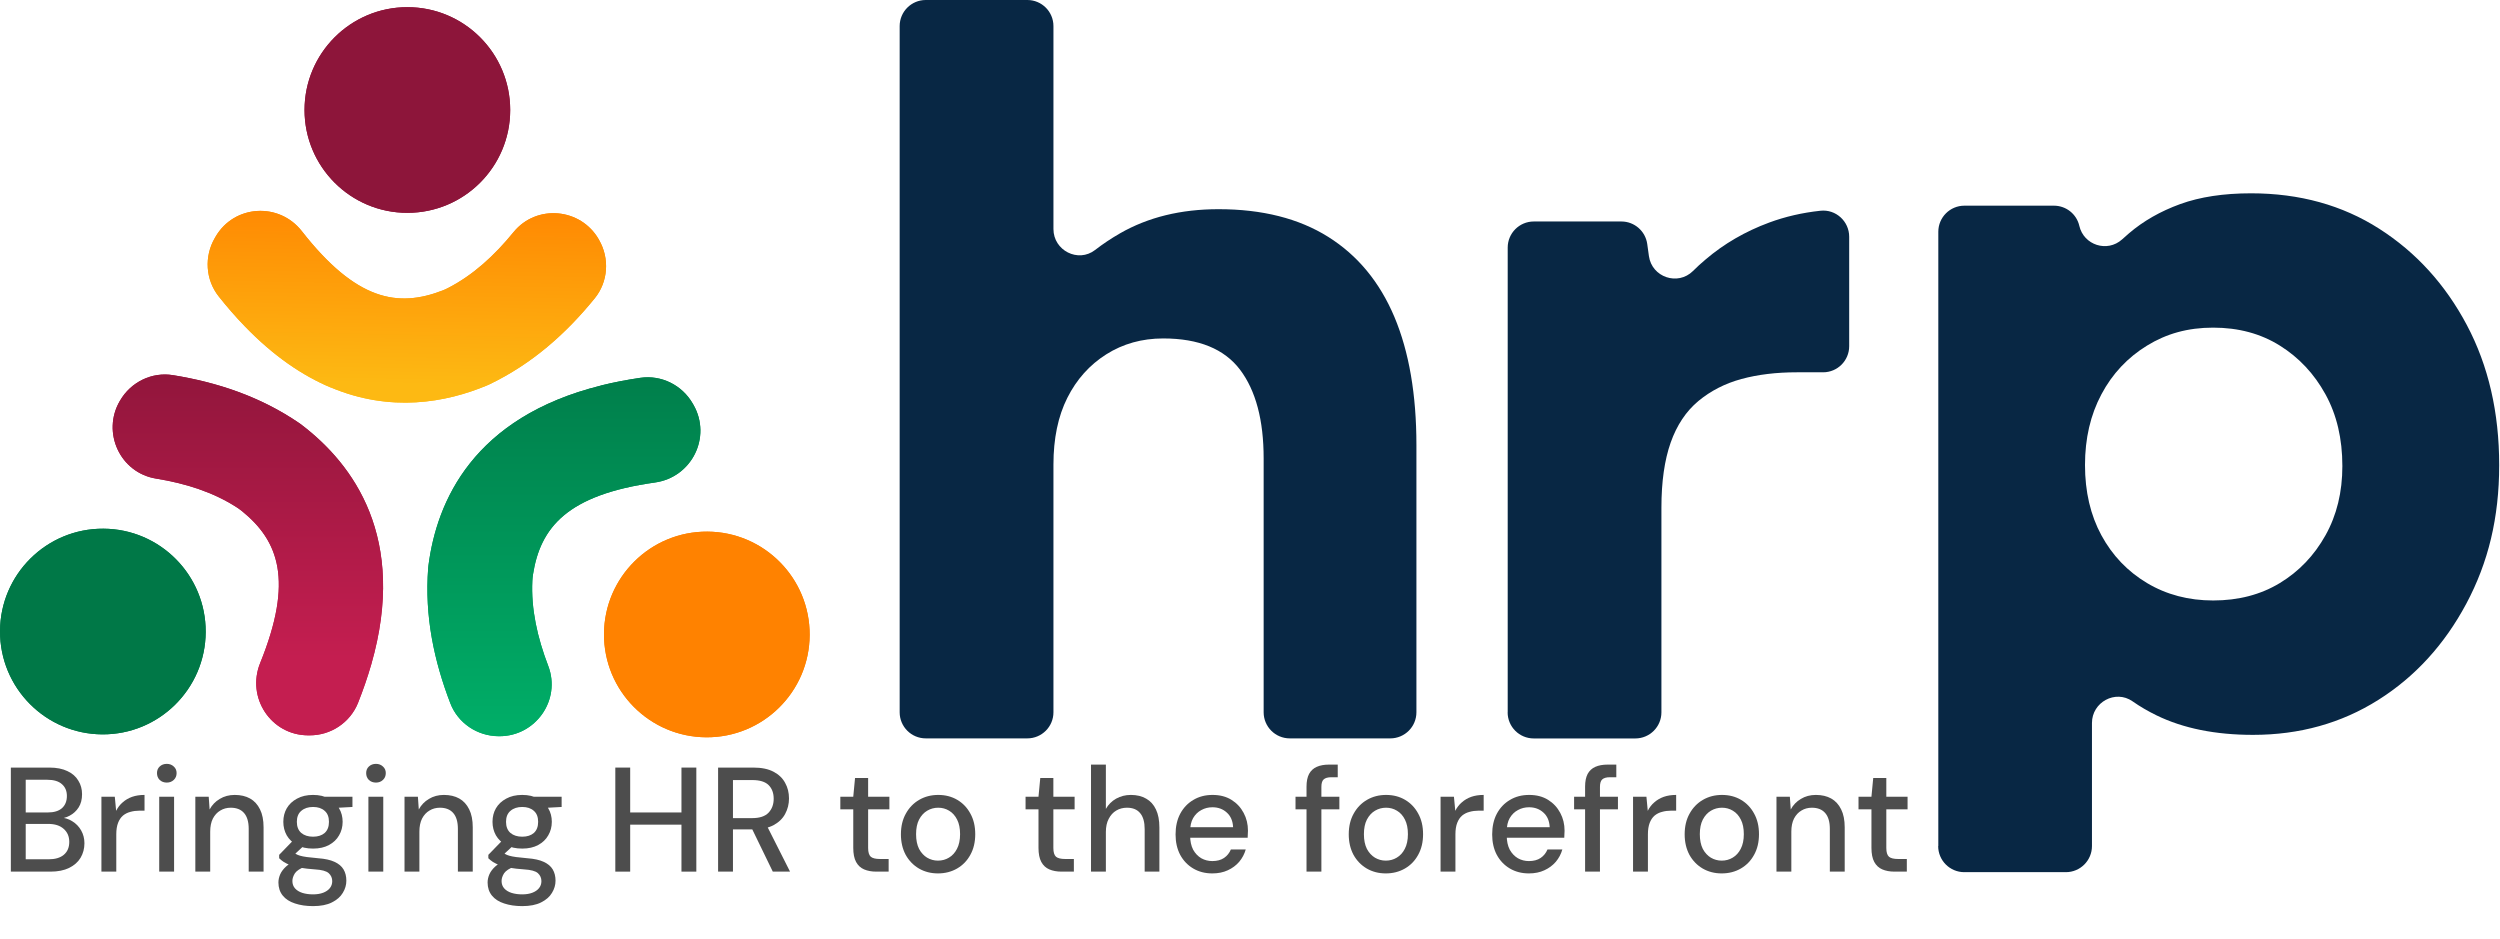 <svg width="370" height="139" viewBox="0 0 370 139" fill="none" xmlns="http://www.w3.org/2000/svg">
<g clip-path="url(#clip0_289_4643)">
<path d="M1.606 129.001V113.601H7.304C8.375 113.601 9.269 113.777 9.988 114.129C10.707 114.466 11.242 114.935 11.594 115.537C11.961 116.123 12.144 116.791 12.144 117.539C12.144 118.316 11.975 118.969 11.638 119.497C11.301 120.025 10.853 120.435 10.296 120.729C9.753 121.007 9.167 121.169 8.536 121.213L8.844 120.993C9.519 121.007 10.135 121.191 10.692 121.543C11.249 121.88 11.689 122.335 12.012 122.907C12.335 123.479 12.496 124.109 12.496 124.799C12.496 125.591 12.305 126.309 11.924 126.955C11.543 127.585 10.978 128.084 10.23 128.451C9.482 128.817 8.565 129.001 7.48 129.001H1.606ZM3.806 127.175H7.194C8.162 127.175 8.91 126.955 9.438 126.515C9.981 126.06 10.252 125.422 10.252 124.601C10.252 123.794 9.973 123.149 9.416 122.665C8.873 122.181 8.118 121.939 7.15 121.939H3.806V127.175ZM3.806 120.245H7.062C7.986 120.245 8.69 120.032 9.174 119.607C9.658 119.167 9.9 118.565 9.9 117.803C9.9 117.069 9.658 116.49 9.174 116.065C8.69 115.625 7.964 115.405 6.996 115.405H3.806V120.245Z" fill="#4D4D4D"/>
<path d="M15.01 129.001V117.913H16.99L17.188 120.003C17.437 119.504 17.76 119.086 18.156 118.749C18.552 118.397 19.014 118.125 19.542 117.935C20.084 117.744 20.7 117.649 21.39 117.649V119.981H20.598C20.143 119.981 19.71 120.039 19.3 120.157C18.889 120.259 18.522 120.443 18.2 120.707C17.892 120.971 17.65 121.33 17.474 121.785C17.298 122.239 17.21 122.804 17.21 123.479V129.001H15.01Z" fill="#4D4D4D"/>
<path d="M23.564 129.001V117.913H25.764V129.001H23.564ZM24.686 115.823C24.261 115.823 23.909 115.691 23.63 115.427C23.366 115.163 23.234 114.825 23.234 114.415C23.234 114.019 23.366 113.696 23.63 113.447C23.909 113.183 24.261 113.051 24.686 113.051C25.097 113.051 25.441 113.183 25.72 113.447C25.999 113.696 26.138 114.019 26.138 114.415C26.138 114.825 25.999 115.163 25.72 115.427C25.441 115.691 25.097 115.823 24.686 115.823Z" fill="#4D4D4D"/>
<path d="M28.91 129.001V117.913H30.89L31.022 119.805C31.374 119.145 31.873 118.624 32.518 118.243C33.163 117.847 33.904 117.649 34.74 117.649C35.62 117.649 36.375 117.825 37.006 118.177C37.637 118.529 38.128 119.064 38.48 119.783C38.832 120.487 39.008 121.374 39.008 122.445V129.001H36.808V122.665C36.808 121.638 36.581 120.861 36.126 120.333C35.671 119.805 35.011 119.541 34.146 119.541C33.574 119.541 33.061 119.68 32.606 119.959C32.151 120.223 31.785 120.619 31.506 121.147C31.242 121.675 31.11 122.32 31.11 123.083V129.001H28.91Z" fill="#4D4D4D"/>
<path d="M46.332 134.105C45.32 134.105 44.425 133.973 43.648 133.709C42.871 133.459 42.27 133.071 41.844 132.543C41.419 132.015 41.206 131.369 41.206 130.607C41.206 130.211 41.294 129.807 41.47 129.397C41.646 129.001 41.932 128.619 42.328 128.253C42.724 127.886 43.26 127.556 43.934 127.263L45.166 128.253C44.418 128.531 43.912 128.861 43.648 129.243C43.399 129.639 43.274 130.02 43.274 130.387C43.274 130.827 43.406 131.193 43.67 131.487C43.934 131.78 44.294 132 44.748 132.147C45.218 132.293 45.745 132.367 46.332 132.367C46.904 132.367 47.403 132.286 47.828 132.125C48.254 131.963 48.584 131.736 48.818 131.443C49.053 131.149 49.17 130.805 49.17 130.409C49.17 129.939 48.994 129.543 48.642 129.221C48.29 128.913 47.615 128.729 46.618 128.671C45.782 128.612 45.071 128.531 44.484 128.429C43.912 128.326 43.421 128.201 43.01 128.055C42.614 127.908 42.277 127.747 41.998 127.571C41.734 127.395 41.507 127.211 41.316 127.021V126.515L43.516 124.249L45.298 124.865L42.9 127.087L43.362 126.097C43.523 126.199 43.678 126.302 43.824 126.405C43.971 126.493 44.169 126.573 44.418 126.647C44.667 126.72 45.005 126.786 45.43 126.845C45.855 126.903 46.413 126.962 47.102 127.021C48.099 127.094 48.899 127.27 49.5 127.549C50.116 127.827 50.563 128.201 50.842 128.671C51.121 129.14 51.26 129.697 51.26 130.343C51.26 130.973 51.084 131.575 50.732 132.147C50.395 132.719 49.859 133.188 49.126 133.555C48.407 133.921 47.476 134.105 46.332 134.105ZM46.332 125.591C45.394 125.591 44.594 125.415 43.934 125.063C43.289 124.711 42.79 124.234 42.438 123.633C42.101 123.031 41.932 122.364 41.932 121.631C41.932 120.883 42.101 120.215 42.438 119.629C42.79 119.027 43.296 118.551 43.956 118.199C44.616 117.832 45.408 117.649 46.332 117.649C47.256 117.649 48.041 117.832 48.686 118.199C49.346 118.551 49.845 119.027 50.182 119.629C50.534 120.215 50.71 120.883 50.71 121.631C50.71 122.364 50.534 123.031 50.182 123.633C49.845 124.234 49.346 124.711 48.686 125.063C48.041 125.415 47.256 125.591 46.332 125.591ZM46.332 123.831C47.051 123.831 47.623 123.647 48.048 123.281C48.474 122.899 48.686 122.349 48.686 121.631C48.686 120.912 48.474 120.369 48.048 120.003C47.623 119.621 47.051 119.431 46.332 119.431C45.614 119.431 45.034 119.621 44.594 120.003C44.154 120.369 43.934 120.912 43.934 121.631C43.934 122.349 44.154 122.899 44.594 123.281C45.034 123.647 45.614 123.831 46.332 123.831ZM48.136 119.651L47.608 117.913H52.162V119.431L48.136 119.651Z" fill="#4D4D4D"/>
<path d="M54.523 129.001V117.913H56.723V129.001H54.523ZM55.645 115.823C55.22 115.823 54.868 115.691 54.589 115.427C54.325 115.163 54.193 114.825 54.193 114.415C54.193 114.019 54.325 113.696 54.589 113.447C54.868 113.183 55.22 113.051 55.645 113.051C56.056 113.051 56.4 113.183 56.679 113.447C56.958 113.696 57.097 114.019 57.097 114.415C57.097 114.825 56.958 115.163 56.679 115.427C56.4 115.691 56.056 115.823 55.645 115.823Z" fill="#4D4D4D"/>
<path d="M59.869 129.001V117.913H61.849L61.981 119.805C62.333 119.145 62.832 118.624 63.477 118.243C64.122 117.847 64.863 117.649 65.699 117.649C66.579 117.649 67.334 117.825 67.965 118.177C68.596 118.529 69.087 119.064 69.439 119.783C69.791 120.487 69.967 121.374 69.967 122.445V129.001H67.767V122.665C67.767 121.638 67.54 120.861 67.085 120.333C66.63 119.805 65.97 119.541 65.105 119.541C64.533 119.541 64.02 119.68 63.565 119.959C63.11 120.223 62.744 120.619 62.465 121.147C62.201 121.675 62.069 122.32 62.069 123.083V129.001H59.869Z" fill="#4D4D4D"/>
<path d="M77.291 134.105C76.279 134.105 75.385 133.973 74.607 133.709C73.83 133.459 73.228 133.071 72.803 132.543C72.378 132.015 72.165 131.369 72.165 130.607C72.165 130.211 72.253 129.807 72.429 129.397C72.605 129.001 72.891 128.619 73.287 128.253C73.683 127.886 74.218 127.556 74.893 127.263L76.125 128.253C75.377 128.531 74.871 128.861 74.607 129.243C74.358 129.639 74.233 130.02 74.233 130.387C74.233 130.827 74.365 131.193 74.629 131.487C74.893 131.78 75.252 132 75.707 132.147C76.176 132.293 76.704 132.367 77.291 132.367C77.863 132.367 78.362 132.286 78.787 132.125C79.212 131.963 79.542 131.736 79.777 131.443C80.012 131.149 80.129 130.805 80.129 130.409C80.129 129.939 79.953 129.543 79.601 129.221C79.249 128.913 78.574 128.729 77.577 128.671C76.741 128.612 76.03 128.531 75.443 128.429C74.871 128.326 74.38 128.201 73.969 128.055C73.573 127.908 73.236 127.747 72.957 127.571C72.693 127.395 72.466 127.211 72.275 127.021V126.515L74.475 124.249L76.257 124.865L73.859 127.087L74.321 126.097C74.482 126.199 74.636 126.302 74.783 126.405C74.93 126.493 75.128 126.573 75.377 126.647C75.626 126.72 75.964 126.786 76.389 126.845C76.814 126.903 77.372 126.962 78.061 127.021C79.058 127.094 79.858 127.27 80.459 127.549C81.075 127.827 81.522 128.201 81.801 128.671C82.08 129.14 82.219 129.697 82.219 130.343C82.219 130.973 82.043 131.575 81.691 132.147C81.354 132.719 80.818 133.188 80.085 133.555C79.366 133.921 78.435 134.105 77.291 134.105ZM77.291 125.591C76.352 125.591 75.553 125.415 74.893 125.063C74.248 124.711 73.749 124.234 73.397 123.633C73.06 123.031 72.891 122.364 72.891 121.631C72.891 120.883 73.06 120.215 73.397 119.629C73.749 119.027 74.255 118.551 74.915 118.199C75.575 117.832 76.367 117.649 77.291 117.649C78.215 117.649 79 117.832 79.645 118.199C80.305 118.551 80.804 119.027 81.141 119.629C81.493 120.215 81.669 120.883 81.669 121.631C81.669 122.364 81.493 123.031 81.141 123.633C80.804 124.234 80.305 124.711 79.645 125.063C79 125.415 78.215 125.591 77.291 125.591ZM77.291 123.831C78.01 123.831 78.582 123.647 79.007 123.281C79.432 122.899 79.645 122.349 79.645 121.631C79.645 120.912 79.432 120.369 79.007 120.003C78.582 119.621 78.01 119.431 77.291 119.431C76.572 119.431 75.993 119.621 75.553 120.003C75.113 120.369 74.893 120.912 74.893 121.631C74.893 122.349 75.113 122.899 75.553 123.281C75.993 123.647 76.572 123.831 77.291 123.831ZM79.095 119.651L78.567 117.913H83.121V119.431L79.095 119.651Z" fill="#4D4D4D"/>
<path d="M100.857 129.001V113.601H103.057V129.001H100.857ZM91.067 129.001V113.601H93.267V129.001H91.067ZM92.893 122.049V120.245H101.341V122.049H92.893Z" fill="#4D4D4D"/>
<path d="M106.278 129.001V113.601H111.492C112.709 113.601 113.706 113.806 114.484 114.217C115.261 114.627 115.833 115.177 116.2 115.867C116.581 116.541 116.772 117.311 116.772 118.177C116.772 118.998 116.581 119.761 116.2 120.465C115.833 121.154 115.254 121.711 114.462 122.137C113.67 122.547 112.658 122.753 111.426 122.753H108.478V129.001H106.278ZM114.374 129.001L111.052 122.159H113.472L116.926 129.001H114.374ZM108.478 121.081H111.338C112.423 121.081 113.222 120.817 113.736 120.289C114.249 119.746 114.506 119.057 114.506 118.221C114.506 117.37 114.257 116.695 113.758 116.197C113.259 115.698 112.452 115.449 111.338 115.449H108.478V121.081Z" fill="#4D4D4D"/>
<path d="M129.693 129.001C129.003 129.001 128.402 128.891 127.889 128.671C127.375 128.451 126.979 128.084 126.701 127.571C126.422 127.057 126.283 126.361 126.283 125.481V119.783H124.369V117.913H126.283L126.547 115.141H128.483V117.913H131.629V119.783H128.483V125.503C128.483 126.133 128.615 126.566 128.879 126.801C129.143 127.021 129.597 127.131 130.243 127.131H131.519V129.001H129.693Z" fill="#4D4D4D"/>
<path d="M138.814 129.265C137.772 129.265 136.834 129.023 135.998 128.539C135.176 128.055 134.524 127.38 134.04 126.515C133.57 125.635 133.336 124.623 133.336 123.479C133.336 122.305 133.578 121.286 134.062 120.421C134.546 119.541 135.206 118.859 136.042 118.375C136.878 117.891 137.816 117.649 138.858 117.649C139.914 117.649 140.852 117.891 141.674 118.375C142.495 118.859 143.14 119.533 143.61 120.399C144.094 121.264 144.336 122.283 144.336 123.457C144.336 124.63 144.094 125.649 143.61 126.515C143.14 127.38 142.488 128.055 141.652 128.539C140.816 129.023 139.87 129.265 138.814 129.265ZM138.814 127.373C139.415 127.373 139.958 127.226 140.442 126.933C140.94 126.639 141.336 126.207 141.63 125.635C141.938 125.048 142.092 124.322 142.092 123.457C142.092 122.591 141.945 121.873 141.652 121.301C141.358 120.714 140.962 120.274 140.464 119.981C139.98 119.687 139.444 119.541 138.858 119.541C138.271 119.541 137.728 119.687 137.23 119.981C136.731 120.274 136.328 120.714 136.02 121.301C135.726 121.873 135.58 122.591 135.58 123.457C135.58 124.322 135.726 125.048 136.02 125.635C136.328 126.207 136.724 126.639 137.208 126.933C137.706 127.226 138.242 127.373 138.814 127.373Z" fill="#4D4D4D"/>
<path d="M157.107 129.001C156.417 129.001 155.816 128.891 155.303 128.671C154.789 128.451 154.393 128.084 154.115 127.571C153.836 127.057 153.697 126.361 153.697 125.481V119.783H151.783V117.913H153.697L153.961 115.141H155.897V117.913H159.043V119.783H155.897V125.503C155.897 126.133 156.029 126.566 156.293 126.801C156.557 127.021 157.011 127.131 157.657 127.131H158.933V129.001H157.107Z" fill="#4D4D4D"/>
<path d="M161.469 129.001V113.161H163.669V119.717C164.035 119.071 164.541 118.565 165.187 118.199C165.847 117.832 166.573 117.649 167.365 117.649C168.245 117.649 169 117.832 169.631 118.199C170.261 118.551 170.745 119.086 171.083 119.805C171.42 120.509 171.589 121.396 171.589 122.467V129.001H169.411V122.709C169.411 121.667 169.191 120.883 168.751 120.355C168.311 119.812 167.658 119.541 166.793 119.541C166.206 119.541 165.678 119.68 165.209 119.959C164.739 120.237 164.365 120.648 164.087 121.191C163.808 121.719 163.669 122.364 163.669 123.127V129.001H161.469Z" fill="#4D4D4D"/>
<path d="M179.418 129.265C178.362 129.265 177.424 129.023 176.602 128.539C175.781 128.055 175.136 127.38 174.666 126.515C174.212 125.649 173.984 124.645 173.984 123.501C173.984 122.327 174.212 121.308 174.666 120.443C175.136 119.563 175.781 118.881 176.602 118.397C177.424 117.898 178.377 117.649 179.462 117.649C180.548 117.649 181.479 117.891 182.256 118.375C183.034 118.859 183.635 119.504 184.06 120.311C184.486 121.103 184.698 121.983 184.698 122.951C184.698 123.097 184.691 123.259 184.676 123.435C184.676 123.596 184.669 123.779 184.654 123.985H175.59V122.423H182.498C182.454 121.499 182.146 120.78 181.574 120.267C181.002 119.739 180.291 119.475 179.44 119.475C178.839 119.475 178.289 119.614 177.79 119.893C177.292 120.157 176.888 120.553 176.58 121.081C176.287 121.594 176.14 122.247 176.14 123.039V123.655C176.14 124.476 176.287 125.173 176.58 125.745C176.888 126.302 177.292 126.727 177.79 127.021C178.289 127.299 178.832 127.439 179.418 127.439C180.122 127.439 180.702 127.285 181.156 126.977C181.611 126.669 181.948 126.251 182.168 125.723H184.368C184.178 126.397 183.855 127.006 183.4 127.549C182.946 128.077 182.381 128.495 181.706 128.803C181.046 129.111 180.284 129.265 179.418 129.265Z" fill="#4D4D4D"/>
<path d="M193.365 129.001V116.417C193.365 115.654 193.49 115.031 193.739 114.547C194.003 114.063 194.385 113.711 194.883 113.491C195.382 113.271 195.983 113.161 196.687 113.161H197.985V115.031H197.039C196.511 115.031 196.13 115.141 195.895 115.361C195.675 115.566 195.565 115.933 195.565 116.461V129.001H193.365ZM191.737 119.783V117.913H198.227V119.783H191.737Z" fill="#4D4D4D"/>
<path d="M205.093 129.265C204.052 129.265 203.113 129.023 202.277 128.539C201.456 128.055 200.803 127.38 200.319 126.515C199.85 125.635 199.615 124.623 199.615 123.479C199.615 122.305 199.857 121.286 200.341 120.421C200.825 119.541 201.485 118.859 202.321 118.375C203.157 117.891 204.096 117.649 205.137 117.649C206.193 117.649 207.132 117.891 207.953 118.375C208.774 118.859 209.42 119.533 209.889 120.399C210.373 121.264 210.615 122.283 210.615 123.457C210.615 124.63 210.373 125.649 209.889 126.515C209.42 127.38 208.767 128.055 207.931 128.539C207.095 129.023 206.149 129.265 205.093 129.265ZM205.093 127.373C205.694 127.373 206.237 127.226 206.721 126.933C207.22 126.639 207.616 126.207 207.909 125.635C208.217 125.048 208.371 124.322 208.371 123.457C208.371 122.591 208.224 121.873 207.931 121.301C207.638 120.714 207.242 120.274 206.743 119.981C206.259 119.687 205.724 119.541 205.137 119.541C204.55 119.541 204.008 119.687 203.509 119.981C203.01 120.274 202.607 120.714 202.299 121.301C202.006 121.873 201.859 122.591 201.859 123.457C201.859 124.322 202.006 125.048 202.299 125.635C202.607 126.207 203.003 126.639 203.487 126.933C203.986 127.226 204.521 127.373 205.093 127.373Z" fill="#4D4D4D"/>
<path d="M213.203 129.001V117.913H215.183L215.381 120.003C215.63 119.504 215.953 119.086 216.349 118.749C216.745 118.397 217.207 118.125 217.735 117.935C218.278 117.744 218.894 117.649 219.583 117.649V119.981H218.791C218.336 119.981 217.904 120.039 217.493 120.157C217.082 120.259 216.716 120.443 216.393 120.707C216.085 120.971 215.843 121.33 215.667 121.785C215.491 122.239 215.403 122.804 215.403 123.479V129.001H213.203Z" fill="#4D4D4D"/>
<path d="M226.276 129.265C225.22 129.265 224.281 129.023 223.46 128.539C222.638 128.055 221.993 127.38 221.524 126.515C221.069 125.649 220.842 124.645 220.842 123.501C220.842 122.327 221.069 121.308 221.524 120.443C221.993 119.563 222.638 118.881 223.46 118.397C224.281 117.898 225.234 117.649 226.32 117.649C227.405 117.649 228.336 117.891 229.114 118.375C229.891 118.859 230.492 119.504 230.918 120.311C231.343 121.103 231.556 121.983 231.556 122.951C231.556 123.097 231.548 123.259 231.534 123.435C231.534 123.596 231.526 123.779 231.512 123.985H222.448V122.423H229.356C229.312 121.499 229.004 120.78 228.432 120.267C227.86 119.739 227.148 119.475 226.298 119.475C225.696 119.475 225.146 119.614 224.648 119.893C224.149 120.157 223.746 120.553 223.438 121.081C223.144 121.594 222.998 122.247 222.998 123.039V123.655C222.998 124.476 223.144 125.173 223.438 125.745C223.746 126.302 224.149 126.727 224.648 127.021C225.146 127.299 225.689 127.439 226.276 127.439C226.98 127.439 227.559 127.285 228.014 126.977C228.468 126.669 228.806 126.251 229.026 125.723H231.226C231.035 126.397 230.712 127.006 230.258 127.549C229.803 128.077 229.238 128.495 228.564 128.803C227.904 129.111 227.141 129.265 226.276 129.265Z" fill="#4D4D4D"/>
<path d="M234.594 129.001V116.417C234.594 115.654 234.719 115.031 234.968 114.547C235.232 114.063 235.613 113.711 236.112 113.491C236.611 113.271 237.212 113.161 237.916 113.161H239.214V115.031H238.268C237.74 115.031 237.359 115.141 237.124 115.361C236.904 115.566 236.794 115.933 236.794 116.461V129.001H234.594ZM232.966 119.783V117.913H239.456V119.783H232.966Z" fill="#4D4D4D"/>
<path d="M241.691 129.001V117.913H243.671L243.869 120.003C244.119 119.504 244.441 119.086 244.837 118.749C245.233 118.397 245.695 118.125 246.223 117.935C246.766 117.744 247.382 117.649 248.071 117.649V119.981H247.279C246.825 119.981 246.392 120.039 245.981 120.157C245.571 120.259 245.204 120.443 244.881 120.707C244.573 120.971 244.331 121.33 244.155 121.785C243.979 122.239 243.891 122.804 243.891 123.479V129.001H241.691Z" fill="#4D4D4D"/>
<path d="M254.808 129.265C253.767 129.265 252.828 129.023 251.992 128.539C251.171 128.055 250.518 127.38 250.034 126.515C249.565 125.635 249.33 124.623 249.33 123.479C249.33 122.305 249.572 121.286 250.056 120.421C250.54 119.541 251.2 118.859 252.036 118.375C252.872 117.891 253.811 117.649 254.852 117.649C255.908 117.649 256.847 117.891 257.668 118.375C258.489 118.859 259.135 119.533 259.604 120.399C260.088 121.264 260.33 122.283 260.33 123.457C260.33 124.63 260.088 125.649 259.604 126.515C259.135 127.38 258.482 128.055 257.646 128.539C256.81 129.023 255.864 129.265 254.808 129.265ZM254.808 127.373C255.409 127.373 255.952 127.226 256.436 126.933C256.935 126.639 257.331 126.207 257.624 125.635C257.932 125.048 258.086 124.322 258.086 123.457C258.086 122.591 257.939 121.873 257.646 121.301C257.353 120.714 256.957 120.274 256.458 119.981C255.974 119.687 255.439 119.541 254.852 119.541C254.265 119.541 253.723 119.687 253.224 119.981C252.725 120.274 252.322 120.714 252.014 121.301C251.721 121.873 251.574 122.591 251.574 123.457C251.574 124.322 251.721 125.048 252.014 125.635C252.322 126.207 252.718 126.639 253.202 126.933C253.701 127.226 254.236 127.373 254.808 127.373Z" fill="#4D4D4D"/>
<path d="M262.918 129.001V117.913H264.898L265.03 119.805C265.382 119.145 265.88 118.624 266.526 118.243C267.171 117.847 267.912 117.649 268.748 117.649C269.628 117.649 270.383 117.825 271.014 118.177C271.645 118.529 272.136 119.064 272.488 119.783C272.84 120.487 273.016 121.374 273.016 122.445V129.001H270.816V122.665C270.816 121.638 270.589 120.861 270.134 120.333C269.679 119.805 269.019 119.541 268.154 119.541C267.582 119.541 267.069 119.68 266.614 119.959C266.159 120.223 265.792 120.619 265.514 121.147C265.25 121.675 265.118 122.32 265.118 123.083V129.001H262.918Z" fill="#4D4D4D"/>
<path d="M280.384 129.001C279.695 129.001 279.093 128.891 278.58 128.671C278.067 128.451 277.671 128.084 277.392 127.571C277.113 127.057 276.974 126.361 276.974 125.481V119.783H275.06V117.913H276.974L277.238 115.141H279.174V117.913H282.32V119.783H279.174V125.503C279.174 126.133 279.306 126.566 279.57 126.801C279.834 127.021 280.289 127.131 280.934 127.131H282.21V129.001H280.384Z" fill="#4D4D4D"/>
<path d="M133.15 105.42V3.86C133.15 1.73 134.88 0 137.01 0H152.05C154.18 0 155.91 1.73 155.91 3.86V33.9C155.91 37.07 159.56 38.94 162.07 37C163.22 36.11 164.45 35.29 165.77 34.53C169.92 32.15 174.77 30.96 180.34 30.96C186.81 30.96 192.23 32.33 196.58 35.06C200.93 37.79 204.19 41.74 206.37 46.9C208.54 52.06 209.63 58.39 209.63 65.87V105.42C209.63 107.55 207.9 109.28 205.77 109.28H190.88C188.75 109.28 187.02 107.55 187.02 105.42V67.85C187.02 62.19 185.86 57.81 183.53 54.72C181.2 51.64 177.41 50.09 172.15 50.09C169.01 50.09 166.2 50.88 163.73 52.44C161.25 54.01 159.33 56.16 157.96 58.89C156.59 61.62 155.91 64.91 155.91 68.76V105.42C155.91 107.55 154.18 109.28 152.05 109.28H137.01C134.88 109.28 133.15 107.55 133.15 105.42Z" fill="#082744"/>
<path d="M223.14 105.42V36.64C223.14 34.51 224.87 32.78 227 32.78H239.97C241.89 32.78 243.52 34.2 243.79 36.1L244.04 37.9C244.48 41.03 248.31 42.34 250.56 40.11C251.16 39.51 251.78 38.94 252.43 38.4C255.16 36.07 258.3 34.25 261.84 32.94C264.19 32.07 266.72 31.48 269.43 31.19C271.7 30.94 273.68 32.75 273.68 35.04V51.24C273.68 53.37 271.95 55.1 269.82 55.1H265.94C262.9 55.1 260.17 55.43 257.74 56.09C255.31 56.75 253.19 57.84 251.36 59.35C249.54 60.87 248.17 62.92 247.26 65.5C246.35 68.08 245.89 71.29 245.89 75.14V105.43C245.89 107.56 244.16 109.29 242.03 109.29H226.99C224.86 109.29 223.13 107.56 223.13 105.43L223.14 105.42Z" fill="#082744"/>
<path d="M286.87 125.21V34.3C286.87 32.17 288.6 30.44 290.73 30.44H303.98C305.78 30.44 307.34 31.68 307.74 33.43C308.4 36.29 311.88 37.4 314.06 35.44C314.4 35.14 314.74 34.83 315.09 34.53C317.22 32.71 319.74 31.27 322.68 30.2C325.61 29.14 329.1 28.61 333.15 28.61C340.33 28.61 346.66 30.36 352.12 33.85C357.58 37.34 361.91 42.1 365.1 48.12C368.29 54.14 369.88 61.05 369.88 68.84C369.88 76.63 368.26 83.26 365.02 89.33C361.78 95.4 357.43 100.16 351.97 103.6C346.51 107.04 340.33 108.76 333.45 108.76C327.88 108.76 323.13 107.8 319.18 105.88C317.91 105.26 316.72 104.57 315.61 103.79C313.08 102.03 309.61 103.92 309.61 107V125.22C309.61 127.35 307.88 129.08 305.75 129.08H290.71C288.58 129.08 286.85 127.35 286.85 125.22L286.87 125.21ZM327.55 88.87C331.29 88.87 334.58 88.01 337.42 86.29C340.25 84.57 342.5 82.22 344.17 79.23C345.84 76.25 346.67 72.83 346.67 68.98C346.67 64.93 345.84 61.39 344.17 58.36C342.5 55.32 340.25 52.92 337.42 51.15C334.59 49.38 331.3 48.49 327.55 48.49C323.8 48.49 320.64 49.38 317.76 51.15C314.88 52.92 312.62 55.32 311.01 58.36C309.39 61.4 308.58 64.89 308.58 68.83C308.58 72.77 309.39 76.24 311.01 79.23C312.63 82.21 314.88 84.57 317.76 86.29C320.64 88.01 323.91 88.87 327.55 88.87Z" fill="#082744"/>
<path d="M60.29 31.5C68.696 31.5 75.51 24.685 75.51 16.28C75.51 7.874 68.696 1.06 60.29 1.06C51.885 1.06 45.07 7.874 45.07 16.28C45.07 24.685 51.885 31.5 60.29 31.5Z" fill="#8D153A"/>
<path d="M119.83 93.974C119.871 85.568 113.09 78.721 104.684 78.68C96.279 78.639 89.431 85.419 89.39 93.825C89.349 102.231 96.13 109.078 104.536 109.119C112.941 109.16 119.789 102.38 119.83 93.974Z" fill="#FF8200"/>
<path d="M30.443 93.54C30.484 85.135 23.703 78.287 15.298 78.246C6.892 78.205 0.045 84.986 0.004 93.391C-0.038 101.797 6.743 108.645 15.149 108.686C23.555 108.727 30.402 101.946 30.443 93.54Z" fill="#007847"/>
<path d="M48.93 57.33C57.81 61.08 66 59.58 72.06 57.05L72.42 56.89C78.8 53.83 83.82 49.32 88.02 44.15C90.01 41.7 90.24 38.26 88.67 35.53L88.63 35.45C85.96 30.77 79.4 30.18 76 34.36C73.18 37.82 70.02 40.72 66.3 42.63C66.04 42.77 65.76 42.89 65.48 43C58.89 45.55 52.73 44.51 44.67 34.21C41.3 29.9 34.67 30.29 31.91 35.02L31.79 35.23C30.2 37.96 30.41 41.4 32.37 43.87C33.59 45.41 34.87 46.89 36.21 48.27C40.5 52.72 44.79 55.6 48.92 57.34L48.93 57.33Z" fill="url(#paint0_linear_289_4643)"/>
<path d="M88.95 57.059C70.07 61.76 64.64 74.139 63.41 83.7L63.37 84.09C62.82 91.189 64.25 97.84 66.65 104.089C67.78 107.029 70.64 108.939 73.79 108.959H73.88C79.27 108.989 83.07 103.589 81.14 98.559C79.53 94.35 78.58 90.129 78.79 85.93C78.8 85.629 78.84 85.329 78.88 85.04C79.97 78.049 83.95 73.23 96.94 71.409C102.37 70.65 105.36 64.7 102.64 59.929L102.53 59.739C100.96 56.999 97.88 55.459 94.76 55.919C92.79 56.209 90.84 56.58 88.95 57.05V57.059Z" fill="url(#paint1_linear_289_4643)"/>
<path d="M44.65 62.88L44.33 62.65C38.52 58.67 32.13 56.58 25.59 55.52C22.47 55.02 19.37 56.54 17.78 59.27L17.73 59.35C15.02 64 17.78 69.97 23.09 70.83C27.47 71.54 31.54 72.83 35.03 75.08C35.28 75.24 35.52 75.42 35.76 75.6C41.28 80.05 43.45 85.93 38.5 98.14C36.44 103.23 40.09 108.8 45.58 108.83H45.8C48.95 108.85 51.82 106.95 52.99 104.02C53.74 102.13 54.4 100.23 54.95 98.32C60.32 79.62 52.31 68.72 44.64 62.88H44.65Z" fill="url(#paint2_linear_289_4643)"/>
<path d="M60.29 31.5C68.696 31.5 75.51 24.685 75.51 16.28C75.51 7.874 68.696 1.06 60.29 1.06C51.885 1.06 45.07 7.874 45.07 16.28C45.07 24.685 51.885 31.5 60.29 31.5Z" fill="#8D153A"/>
<path d="M119.83 93.974C119.871 85.568 113.09 78.721 104.684 78.68C96.279 78.639 89.431 85.419 89.39 93.825C89.349 102.231 96.13 109.078 104.536 109.119C112.941 109.16 119.789 102.38 119.83 93.974Z" fill="#FF8200"/>
<path d="M30.443 93.54C30.484 85.135 23.703 78.287 15.298 78.246C6.892 78.205 0.045 84.986 0.004 93.391C-0.038 101.797 6.743 108.645 15.149 108.686C23.555 108.727 30.402 101.946 30.443 93.54Z" fill="#007847"/>
<path d="M48.93 57.33C57.81 61.08 66 59.58 72.06 57.05L72.42 56.89C78.8 53.83 83.82 49.32 88.02 44.15C90.01 41.7 90.24 38.26 88.67 35.53L88.63 35.45C85.96 30.77 79.4 30.18 76 34.36C73.18 37.82 70.02 40.72 66.3 42.63C66.04 42.77 65.76 42.89 65.48 43C58.89 45.55 52.73 44.51 44.67 34.21C41.3 29.9 34.67 30.29 31.91 35.02L31.79 35.23C30.2 37.96 30.41 41.4 32.37 43.87C33.59 45.41 34.87 46.89 36.21 48.27C40.5 52.72 44.79 55.6 48.92 57.34L48.93 57.33Z" fill="url(#paint3_linear_289_4643)"/>
<path d="M88.95 57.059C70.07 61.76 64.64 74.139 63.41 83.7L63.37 84.09C62.82 91.189 64.25 97.84 66.65 104.089C67.78 107.029 70.64 108.939 73.79 108.959H73.88C79.27 108.989 83.07 103.589 81.14 98.559C79.53 94.35 78.58 90.129 78.79 85.93C78.8 85.629 78.84 85.329 78.88 85.04C79.97 78.049 83.95 73.23 96.94 71.409C102.37 70.65 105.36 64.7 102.64 59.929L102.53 59.739C100.96 56.999 97.88 55.459 94.76 55.919C92.79 56.209 90.84 56.58 88.95 57.05V57.059Z" fill="url(#paint4_linear_289_4643)"/>
<path d="M44.65 62.88L44.33 62.65C38.52 58.67 32.13 56.58 25.59 55.52C22.47 55.02 19.37 56.54 17.78 59.27L17.73 59.35C15.02 64 17.78 69.97 23.09 70.83C27.47 71.54 31.54 72.83 35.03 75.08C35.28 75.24 35.52 75.42 35.76 75.6C41.28 80.05 43.45 85.93 38.5 98.14C36.44 103.23 40.09 108.8 45.58 108.83H45.8C48.95 108.85 51.82 106.95 52.99 104.02C53.74 102.13 54.4 100.23 54.95 98.32C60.32 79.62 52.31 68.72 44.64 62.88H44.65Z" fill="url(#paint5_linear_289_4643)"/>
</g>
<defs>
<linearGradient id="paint0_linear_289_4643" x1="61.01" y1="0.56" x2="59.85" y2="57.45" gradientUnits="userSpaceOnUse">
<stop stop-color="#8D153A"/>
<stop offset="0.47" stop-color="#FF8200"/>
<stop offset="0.99" stop-color="#FDB913"/>
</linearGradient>
<linearGradient id="paint1_linear_289_4643" x1="83.45" y1="48.05" x2="83.45" y2="107.899" gradientUnits="userSpaceOnUse">
<stop stop-color="#007847"/>
<stop offset="0.99" stop-color="#00AD67"/>
</linearGradient>
<linearGradient id="paint2_linear_289_4643" x1="36.69" y1="51.25" x2="36.69" y2="97.86" gradientUnits="userSpaceOnUse">
<stop stop-color="#8D153A"/>
<stop offset="0.99" stop-color="#C41E50"/>
</linearGradient>
<linearGradient id="paint3_linear_289_4643" x1="61.01" y1="0.56" x2="59.85" y2="57.45" gradientUnits="userSpaceOnUse">
<stop stop-color="#8D153A"/>
<stop offset="0.47" stop-color="#FF8200"/>
<stop offset="0.99" stop-color="#FDB913"/>
</linearGradient>
<linearGradient id="paint4_linear_289_4643" x1="83.45" y1="48.05" x2="83.45" y2="107.899" gradientUnits="userSpaceOnUse">
<stop stop-color="#007847"/>
<stop offset="0.99" stop-color="#00AD67"/>
</linearGradient>
<linearGradient id="paint5_linear_289_4643" x1="36.69" y1="51.25" x2="36.69" y2="97.86" gradientUnits="userSpaceOnUse">
<stop stop-color="#8D153A"/>
<stop offset="0.99" stop-color="#C41E50"/>
</linearGradient>
<clipPath id="clip0_289_4643">
<rect width="369.89" height="138.65" fill="white"/>
</clipPath>
</defs>
</svg>
